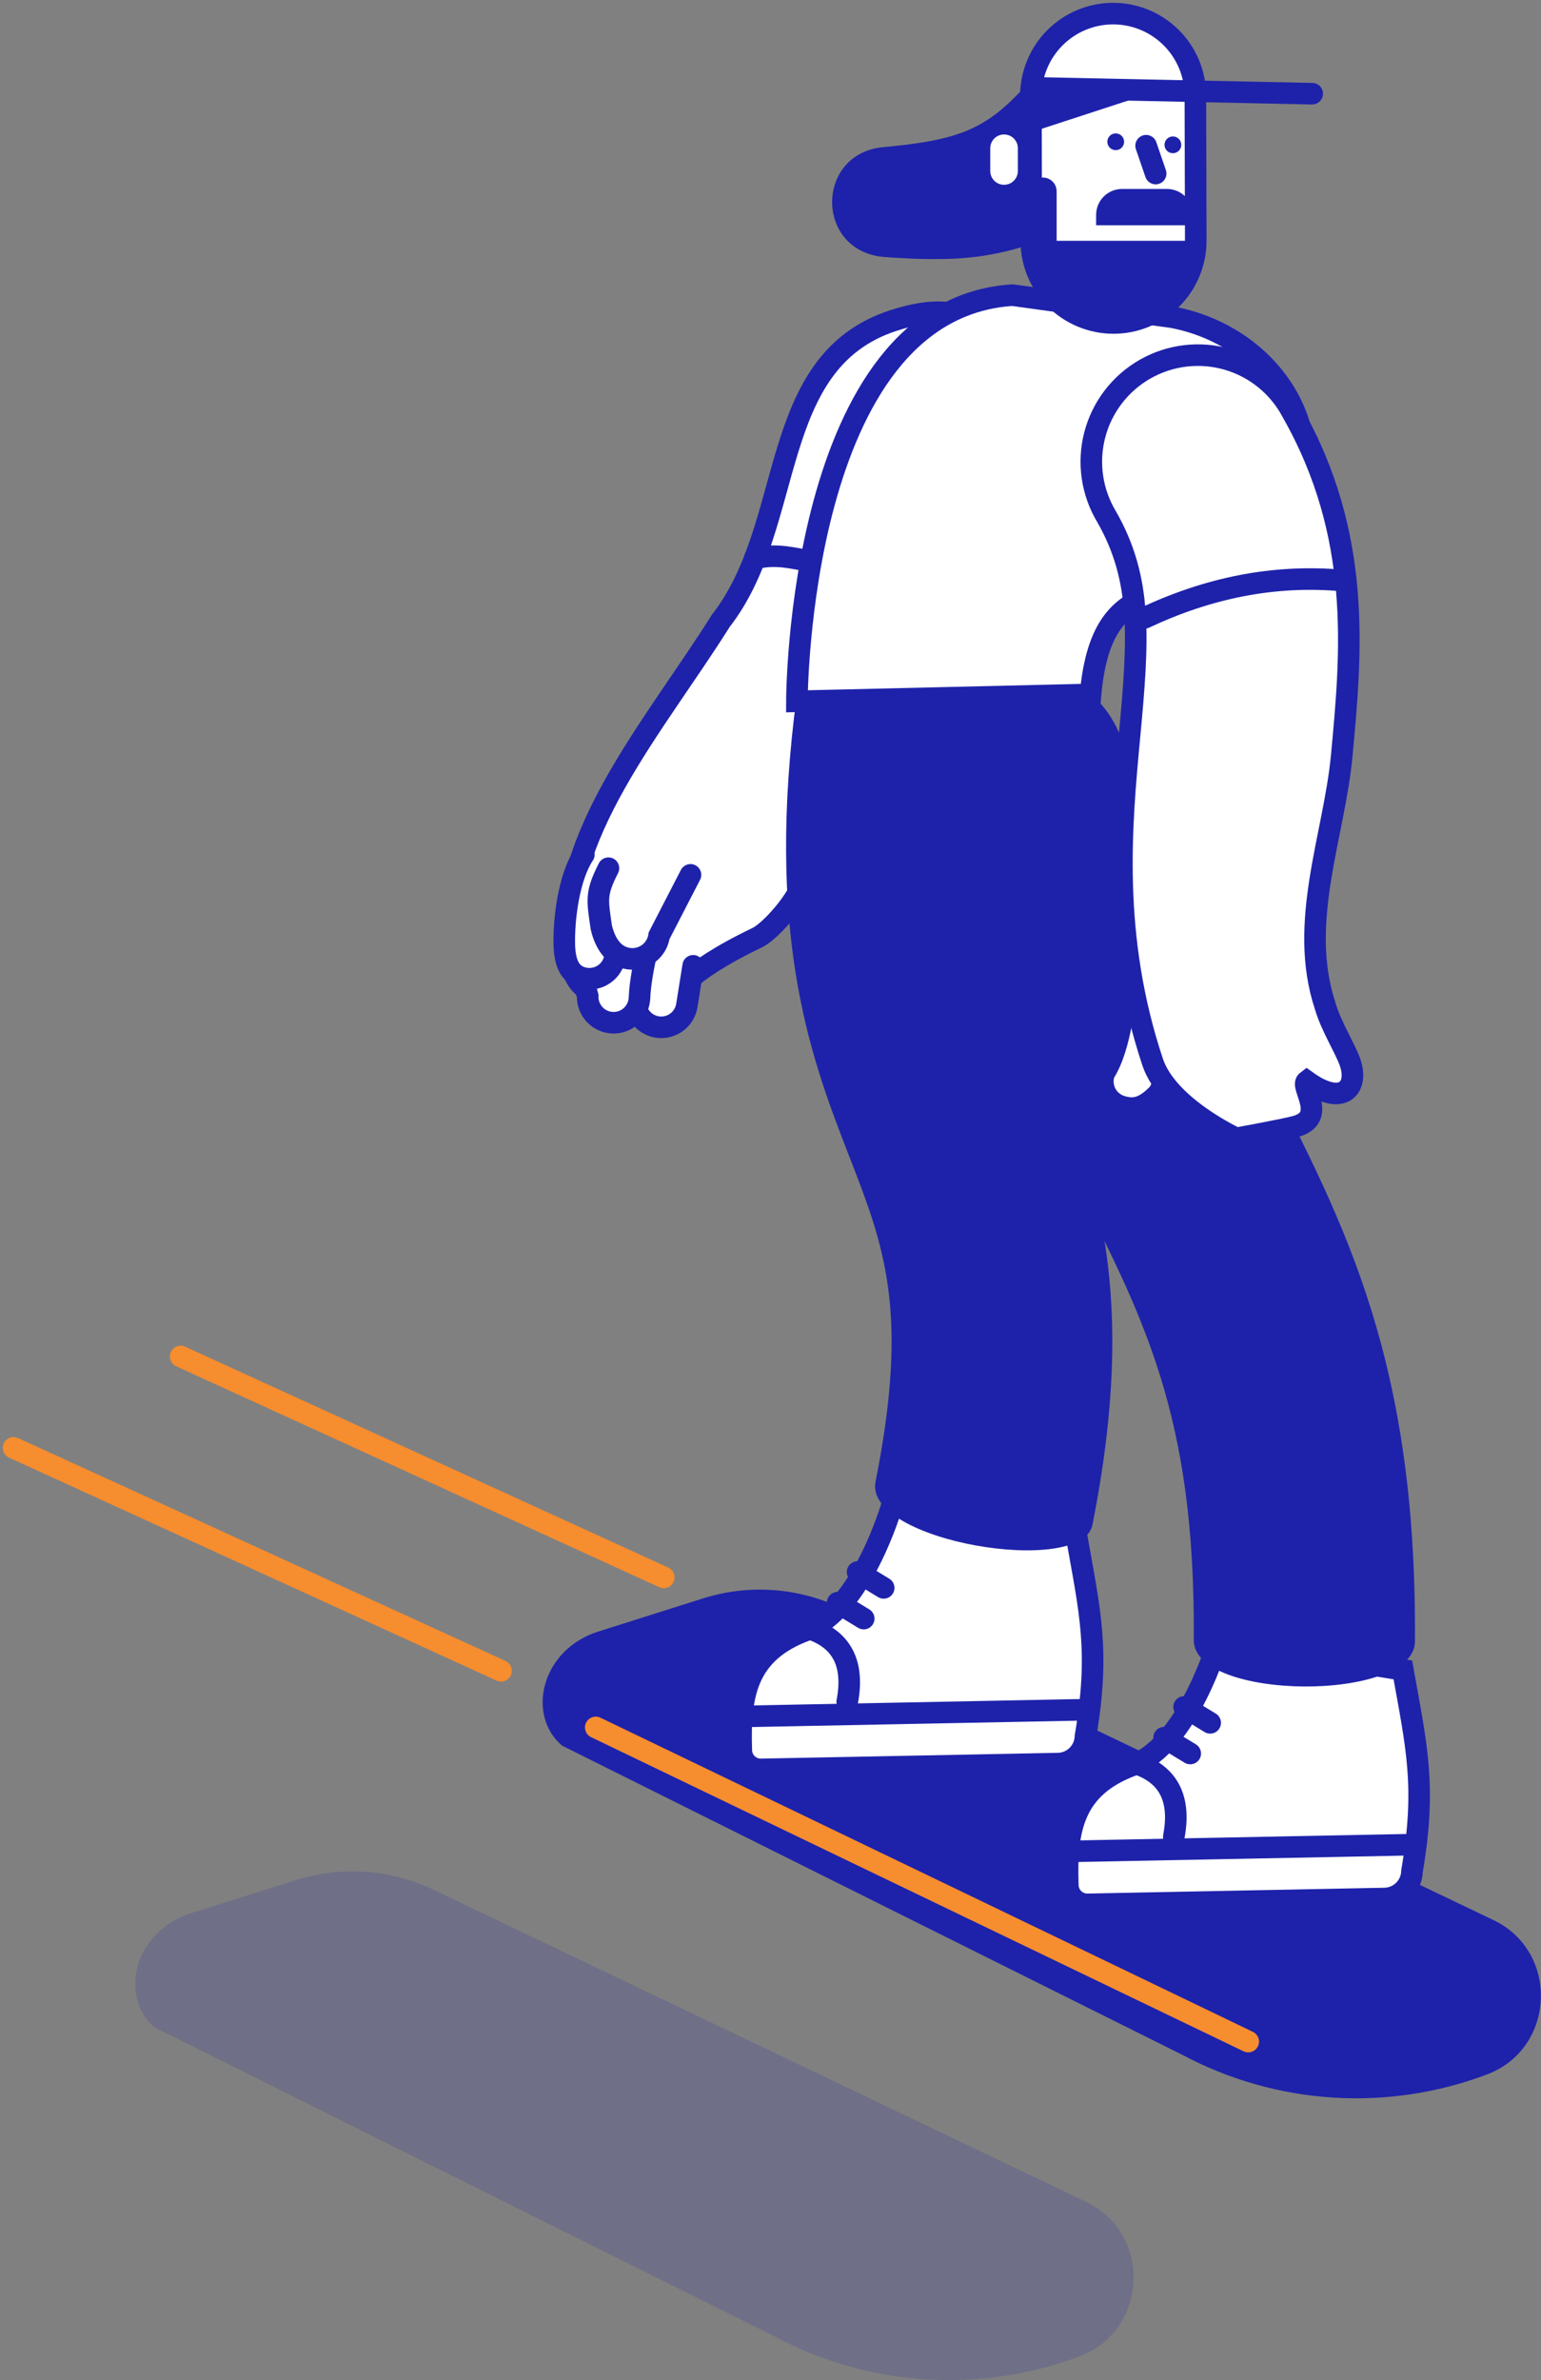 <svg width="340" height="525" viewBox="0 0 340 525" fill="none" xmlns="http://www.w3.org/2000/svg">
<rect x="0" y="0" width="340" height="525" fill="#808080" stroke="none"/>
<path d="M186.199 354.989L329.781 423.645C344.143 430.784 343.108 451.91 328.109 457.556C317.272 461.653 305.687 463.396 294.124 462.667C282.561 461.939 271.286 458.757 261.048 453.332L123.992 385.028C116.086 378.257 119.399 363.86 132.012 359.868L155.108 352.562C165.394 349.308 176.542 350.178 186.199 354.989Z" fill="#1E22AA"/>
<path opacity="0.17" d="M96.298 417.142L239.904 485.798C254.266 492.937 253.231 514.063 238.232 519.709C227.396 523.806 215.812 525.549 204.25 524.821C192.688 524.092 181.413 520.91 171.177 515.485L34.097 447.18C26.185 440.41 29.498 426.013 42.111 422.021L65.207 414.715C75.493 411.46 86.641 412.33 96.298 417.142Z" fill="#1E22AA"/>
<path d="M148.712 219.379C136.39 219.379 126.937 222.823 125.61 210.3C122.885 184.492 144.339 160.325 159.046 136.908C175.74 115.538 169.005 79.896 197.05 70.722C214.898 64.891 219.515 73.571 225.453 85.66C231.997 98.934 220.961 110.101 213.661 127.729C208.782 139.508 201.316 151.389 194.093 162.883C188.299 172.099 171.355 180.559 177.239 187.728C181.362 192.755 171.004 204.928 167.054 206.825C150.11 214.982 149.568 219.379 148.712 219.379Z" fill="white" stroke="#1E22AA" stroke-width="4.76" stroke-miterlimit="10" stroke-linecap="round"/>
<path d="M237.477 338.575L196.831 331.953C196.831 331.953 190.239 354.995 177.834 359.606C164.746 364.466 163.151 373.736 163.556 385.991C163.556 387.129 164.008 388.22 164.812 389.024C165.617 389.829 166.708 390.281 167.845 390.281L233.443 389.002C235.031 388.97 236.545 388.328 237.672 387.209C238.799 386.09 239.451 384.58 239.494 382.993C242.712 364.151 240.469 355.447 237.477 338.575Z" fill="white" stroke="#1E22AA" stroke-width="4.76" stroke-miterlimit="10" stroke-linecap="round"/>
<path d="M190.566 357.018L184.807 353.514" stroke="#1E22AA" stroke-width="4.76" stroke-miterlimit="10" stroke-linecap="round"/>
<path d="M194.969 350.247L189.216 346.743" stroke="#1E22AA" stroke-width="4.76" stroke-miterlimit="10" stroke-linecap="round"/>
<path d="M163.604 378.602L238.72 377.133" stroke="#1E22AA" stroke-width="4.76" stroke-miterlimit="10" stroke-linecap="round"/>
<path d="M179.196 359.444C185.911 361.907 188.489 367.216 186.93 375.371L179.196 359.444Z" fill="white"/>
<path d="M179.196 359.444C185.911 361.907 188.489 367.216 186.93 375.371" stroke="#1E22AA" stroke-width="4.76" stroke-miterlimit="10" stroke-linecap="round"/>
<path d="M193.177 326.83C200.656 289.248 195.105 274.964 187.424 255.194C179.351 234.431 169.308 208.587 175.216 158.017C175.588 154.835 176.583 151.758 178.144 148.961C179.705 146.163 181.802 143.701 184.315 141.714C186.828 139.727 189.707 138.255 192.789 137.381C195.871 136.507 199.095 136.248 202.277 136.62C205.459 136.992 208.536 137.987 211.333 139.548C214.13 141.109 216.593 143.206 218.58 145.719C220.567 148.232 222.039 151.111 222.913 154.193C223.787 157.275 224.046 160.499 223.674 163.681C219.17 202.215 225.53 218.576 232.895 237.524C241.51 259.698 251.279 284.828 241.022 336.355C238.714 347.933 190.565 340.02 193.177 326.83Z" fill="#1E22AA"/>
<path d="M309.518 368.334L268.872 361.712C268.872 361.712 262.28 384.76 249.875 389.365C236.787 394.231 235.192 403.5 235.597 415.75C235.597 416.888 236.049 417.98 236.853 418.785C237.657 419.591 238.748 420.044 239.886 420.046L305.484 418.76C307.073 418.732 308.589 418.091 309.716 416.971C310.844 415.852 311.495 414.34 311.535 412.752C314.753 393.916 312.528 385.206 309.518 368.334Z" fill="white" stroke="#1E22AA" stroke-width="4.76" stroke-miterlimit="10" stroke-linecap="round"/>
<path d="M262.607 386.777L256.848 383.278" stroke="#1E22AA" stroke-width="4.76" stroke-miterlimit="10" stroke-linecap="round"/>
<path d="M267.01 380.006L261.257 376.508" stroke="#1E22AA" stroke-width="4.76" stroke-miterlimit="10" stroke-linecap="round"/>
<path d="M235.645 408.367L310.761 406.897" stroke="#1E22AA" stroke-width="4.76" stroke-miterlimit="10" stroke-linecap="round"/>
<path d="M251.249 389.204C257.964 391.667 260.542 396.978 258.983 405.137L251.249 389.204Z" fill="white"/>
<path d="M251.249 389.204C257.964 391.667 260.542 396.978 258.983 405.137" stroke="#1E22AA" stroke-width="4.76" stroke-miterlimit="10" stroke-linecap="round"/>
<path d="M263.386 361.729C263.749 312.296 252.565 290.67 235.627 257.93C224.918 237.167 212.716 213.631 201.317 178.881C200.318 175.837 199.929 172.626 200.172 169.431C200.414 166.236 201.283 163.121 202.73 160.262C204.177 157.403 206.172 154.858 208.603 152.77C211.033 150.683 213.851 149.094 216.895 148.096C219.939 147.097 223.15 146.708 226.345 146.951C229.54 147.193 232.655 148.063 235.514 149.509C241.287 152.431 245.664 157.526 247.68 163.674C257.859 194.7 269.098 216.38 278.974 235.513C297.036 270.436 312.635 300.593 312.183 362.092C312.07 375.502 263.285 375.204 263.386 361.729Z" fill="#1E22AA"/>
<path d="M247.18 42.807C235.364 52.154 222.311 57.175 207.194 57.133C202.839 57.193 198.74 56.967 194.754 56.663C179.827 55.099 179.934 33.972 194.754 32.461C201.131 31.866 207.878 31.093 213.411 28.791C218.611 26.619 222.168 23.365 226.166 19.111C227.586 17.577 229.293 16.338 231.191 15.465C233.089 14.591 235.141 14.101 237.229 14.021C239.317 13.94 241.4 14.273 243.36 14.998C245.319 15.723 247.117 16.828 248.649 18.248C256.009 24.9 255.235 37.096 247.18 42.807Z" fill="#1E22AA"/>
<path d="M277.29 121.976C261.328 135.011 243.277 123.386 240.612 153.18L175.823 154.691C175.823 154.691 175.912 68.134 223.388 65.1L258.668 69.978C284.976 74.952 298.618 104.562 277.29 121.976Z" fill="white" stroke="#1E22AA" stroke-width="4.76" stroke-miterlimit="10" stroke-linecap="round"/>
<path d="M245.729 71.239C248.112 71.232 250.471 70.756 252.671 69.837C254.871 68.918 256.868 67.576 258.548 65.885C260.229 64.195 261.56 62.19 262.466 59.985C263.371 57.78 263.834 55.418 263.827 53.034L263.743 21.098C263.736 18.714 263.26 16.354 262.341 14.155C261.422 11.954 260.078 9.957 258.387 8.277C256.696 6.596 254.69 5.265 252.485 4.36C250.279 3.454 247.917 2.992 245.532 3C240.721 3.017 236.113 4.945 232.723 8.359C229.332 11.773 227.436 16.394 227.452 21.205L227.53 53.141C227.544 57.955 229.469 62.565 232.882 65.959C236.295 69.353 240.916 71.252 245.729 71.239Z" fill="white" stroke="#1E22AA" stroke-width="4.76" stroke-miterlimit="10" stroke-linecap="round"/>
<path d="M246.169 33.121C247.191 33.121 248.019 32.293 248.019 31.271C248.019 30.249 247.191 29.421 246.169 29.421C245.147 29.421 244.318 30.249 244.318 31.271C244.318 32.293 245.147 33.121 246.169 33.121Z" fill="#1E22AA"/>
<path d="M258.782 33.794C259.804 33.794 260.632 32.966 260.632 31.944C260.632 30.922 259.804 30.094 258.782 30.094C257.76 30.094 256.932 30.922 256.932 31.944C256.932 32.966 257.76 33.794 258.782 33.794Z" fill="#1E22AA"/>
<path d="M289.516 20.67L230.088 19.421" stroke="#1E22AA" stroke-width="4.76" stroke-miterlimit="10" stroke-linecap="round"/>
<path d="M255.605 19.997L228.166 28.951V19.48L255.605 19.997Z" fill="#1E22AA"/>
<path d="M263.196 49.691H241.844V47.4C241.844 45.883 242.446 44.428 243.518 43.355C244.59 42.282 246.044 41.678 247.561 41.677H257.479C258.996 41.678 260.45 42.282 261.522 43.355C262.594 44.428 263.196 45.883 263.196 47.4V49.691Z" fill="#1E22AA"/>
<path d="M255.818 69.259C248.084 70.948 240.041 69.788 231.807 66.201L227.547 53.112H264.79L255.818 69.259Z" fill="#1E22AA"/>
<path d="M252.874 32.141L254.98 38.28" stroke="#1E22AA" stroke-width="4.76" stroke-miterlimit="10" stroke-linecap="round"/>
<path d="M249.726 215.768C247.775 219.742 247.68 230.367 243.616 236.733C243.379 237.448 243.285 238.203 243.339 238.954C243.394 239.705 243.596 240.438 243.934 241.111C244.272 241.784 244.74 242.384 245.31 242.876C245.88 243.368 246.542 243.743 247.257 243.979C250.232 244.955 252.517 244.426 255.747 241.005L259.12 233.657" fill="white"/>
<path d="M249.726 215.768C247.775 219.742 247.68 230.367 243.616 236.733C243.379 237.448 243.285 238.203 243.339 238.954C243.394 239.705 243.596 240.438 243.934 241.111C244.272 241.784 244.74 242.384 245.31 242.876C245.88 243.368 246.542 243.743 247.257 243.979C250.232 244.955 252.517 244.426 255.747 241.005L259.12 233.657" stroke="#1E22AA" stroke-width="4.76" stroke-miterlimit="10" stroke-linecap="round"/>
<path d="M272.763 251.083C272.763 251.083 257.615 244.134 254.32 234.282C245.062 206.493 247.365 181.999 249.215 162.295C251.25 140.699 252.017 127.788 244.194 114.039C242.563 111.35 241.487 108.362 241.032 105.25C240.577 102.138 240.75 98.966 241.542 95.922C242.335 92.879 243.729 90.025 245.644 87.53C247.559 85.035 249.955 82.95 252.69 81.397C255.425 79.845 258.444 78.857 261.568 78.492C264.692 78.127 267.857 78.392 270.876 79.272C273.896 80.153 276.708 81.63 279.146 83.616C281.584 85.602 283.599 88.058 285.072 90.837C300.6 118.156 298.161 143.959 296.031 166.721C294.371 184.367 286.274 203.536 292.401 221.931C293.669 226.328 296.649 230.951 297.839 234.235C299.862 239.833 296.316 244.235 288.32 238.5C286.857 239.631 292.925 246.508 285.863 248.465C283.376 249.156 272.763 251.083 272.763 251.083Z" fill="white" stroke="#1E22AA" stroke-width="4.76" stroke-miterlimit="10" stroke-linecap="round"/>
<path d="M252.522 136.29C266.42 129.746 280.966 126.646 296.369 128.062" stroke="#1E22AA" stroke-width="4.76" stroke-miterlimit="10" stroke-linecap="round"/>
<path d="M166.501 123.255C171.052 121.892 175.824 123.374 177.805 123.576" stroke="#1E22AA" stroke-width="4.76" stroke-miterlimit="10" stroke-linecap="round"/>
<path d="M233.134 42.206C233.134 40.524 231.77 39.16 230.088 39.16C228.406 39.16 227.042 40.524 227.042 42.206V55.646C227.042 57.328 228.406 58.692 230.088 58.692C231.77 58.692 233.134 57.328 233.134 55.646V42.206Z" fill="#1E22AA"/>
<path d="M224.578 32.705C224.578 31.023 223.215 29.659 221.532 29.659C219.85 29.659 218.486 31.023 218.486 32.705V37.715C218.486 39.397 219.85 40.761 221.532 40.761C223.215 40.761 224.578 39.397 224.578 37.715V32.705Z" fill="white"/>
<path d="M143.137 203.084C140.408 208.272 139.393 214.191 140.24 219.992C140.123 220.739 140.156 221.501 140.335 222.235C140.515 222.969 140.838 223.66 141.286 224.268C141.734 224.876 142.298 225.39 142.946 225.78C143.593 226.169 144.311 226.426 145.059 226.536C146.548 226.756 148.064 226.379 149.278 225.488C150.492 224.597 151.306 223.264 151.544 221.777L152.942 213.031" fill="white"/>
<path d="M143.137 203.084C140.408 208.272 139.393 214.191 140.24 219.992C140.123 220.739 140.156 221.501 140.335 222.235C140.515 222.969 140.838 223.66 141.286 224.268C141.734 224.876 142.298 225.39 142.946 225.78C143.593 226.169 144.311 226.426 145.059 226.536C146.548 226.756 148.064 226.379 149.278 225.488C150.492 224.597 151.306 223.264 151.544 221.777L152.942 213.031" stroke="#1E22AA" stroke-width="4.76" stroke-miterlimit="10" stroke-linecap="round"/>
<path d="M130.477 202.566C128.398 208.049 128.113 214.05 129.662 219.706C129.641 220.458 129.768 221.208 130.037 221.911C130.306 222.614 130.711 223.258 131.228 223.804C131.746 224.351 132.367 224.79 133.055 225.096C133.743 225.403 134.484 225.57 135.237 225.59C136.742 225.628 138.202 225.071 139.299 224.04C140.397 223.008 141.042 221.585 141.097 220.08C141.353 213.387 144.666 201.352 146.451 197.396" fill="white"/>
<path d="M130.477 202.566C128.398 208.049 128.113 214.05 129.662 219.706C129.641 220.458 129.768 221.208 130.037 221.911C130.306 222.614 130.711 223.258 131.228 223.804C131.746 224.351 132.367 224.79 133.055 225.096C133.743 225.403 134.484 225.57 135.237 225.59C136.742 225.628 138.202 225.071 139.299 224.04C140.397 223.008 141.042 221.585 141.097 220.08C141.353 213.387 144.666 201.352 146.451 197.396" stroke="#1E22AA" stroke-width="4.76" stroke-miterlimit="10" stroke-linecap="round"/>
<path d="M128.824 188.484C125.528 193.44 124.338 202.65 124.51 208.712C124.683 212.157 125.546 214.911 128.615 215.703C130.072 216.079 131.619 215.866 132.92 215.11C134.22 214.354 135.171 213.115 135.564 211.663L137.551 198.812" fill="white"/>
<path d="M128.824 188.484C125.528 193.44 124.338 202.65 124.51 208.712C124.683 212.157 125.546 214.911 128.615 215.703C130.072 216.079 131.619 215.866 132.92 215.11C134.22 214.354 135.171 213.115 135.564 211.663L137.551 198.812" stroke="#1E22AA" stroke-width="4.76" stroke-miterlimit="10" stroke-linecap="round"/>
<path d="M134.243 191.5C131.435 197.051 131.756 198.354 132.678 204.589C133.529 208.158 135.427 211.008 138.711 211.448C140.271 211.665 141.854 211.255 143.112 210.307C144.37 209.359 145.201 207.951 145.422 206.391L152.347 192.969" fill="white"/>
<path d="M134.243 191.5C131.435 197.051 131.756 198.354 132.678 204.589C133.529 208.158 135.427 211.008 138.711 211.448C140.271 211.665 141.854 211.255 143.112 210.307C144.37 209.359 145.201 207.951 145.422 206.391L152.347 192.969" stroke="#1E22AA" stroke-width="4.76" stroke-miterlimit="10" stroke-linecap="round"/>
<g style="mix-blend-mode:lighten">
<path d="M3 319.357L110.547 368.529" stroke="#F68D2E" stroke-width="4.76" stroke-miterlimit="10" stroke-linecap="round"/>
</g>
<g style="mix-blend-mode:lighten">
<path d="M131.447 381.023L275.404 450.316" stroke="#F68D2E" stroke-width="4.76" stroke-miterlimit="10" stroke-linecap="round"/>
</g>
<g style="mix-blend-mode:lighten">
<path d="M39.868 299.201L146.451 347.927" stroke="#F68D2E" stroke-width="4.76" stroke-miterlimit="10" stroke-linecap="round"/>
</g>
</svg>
